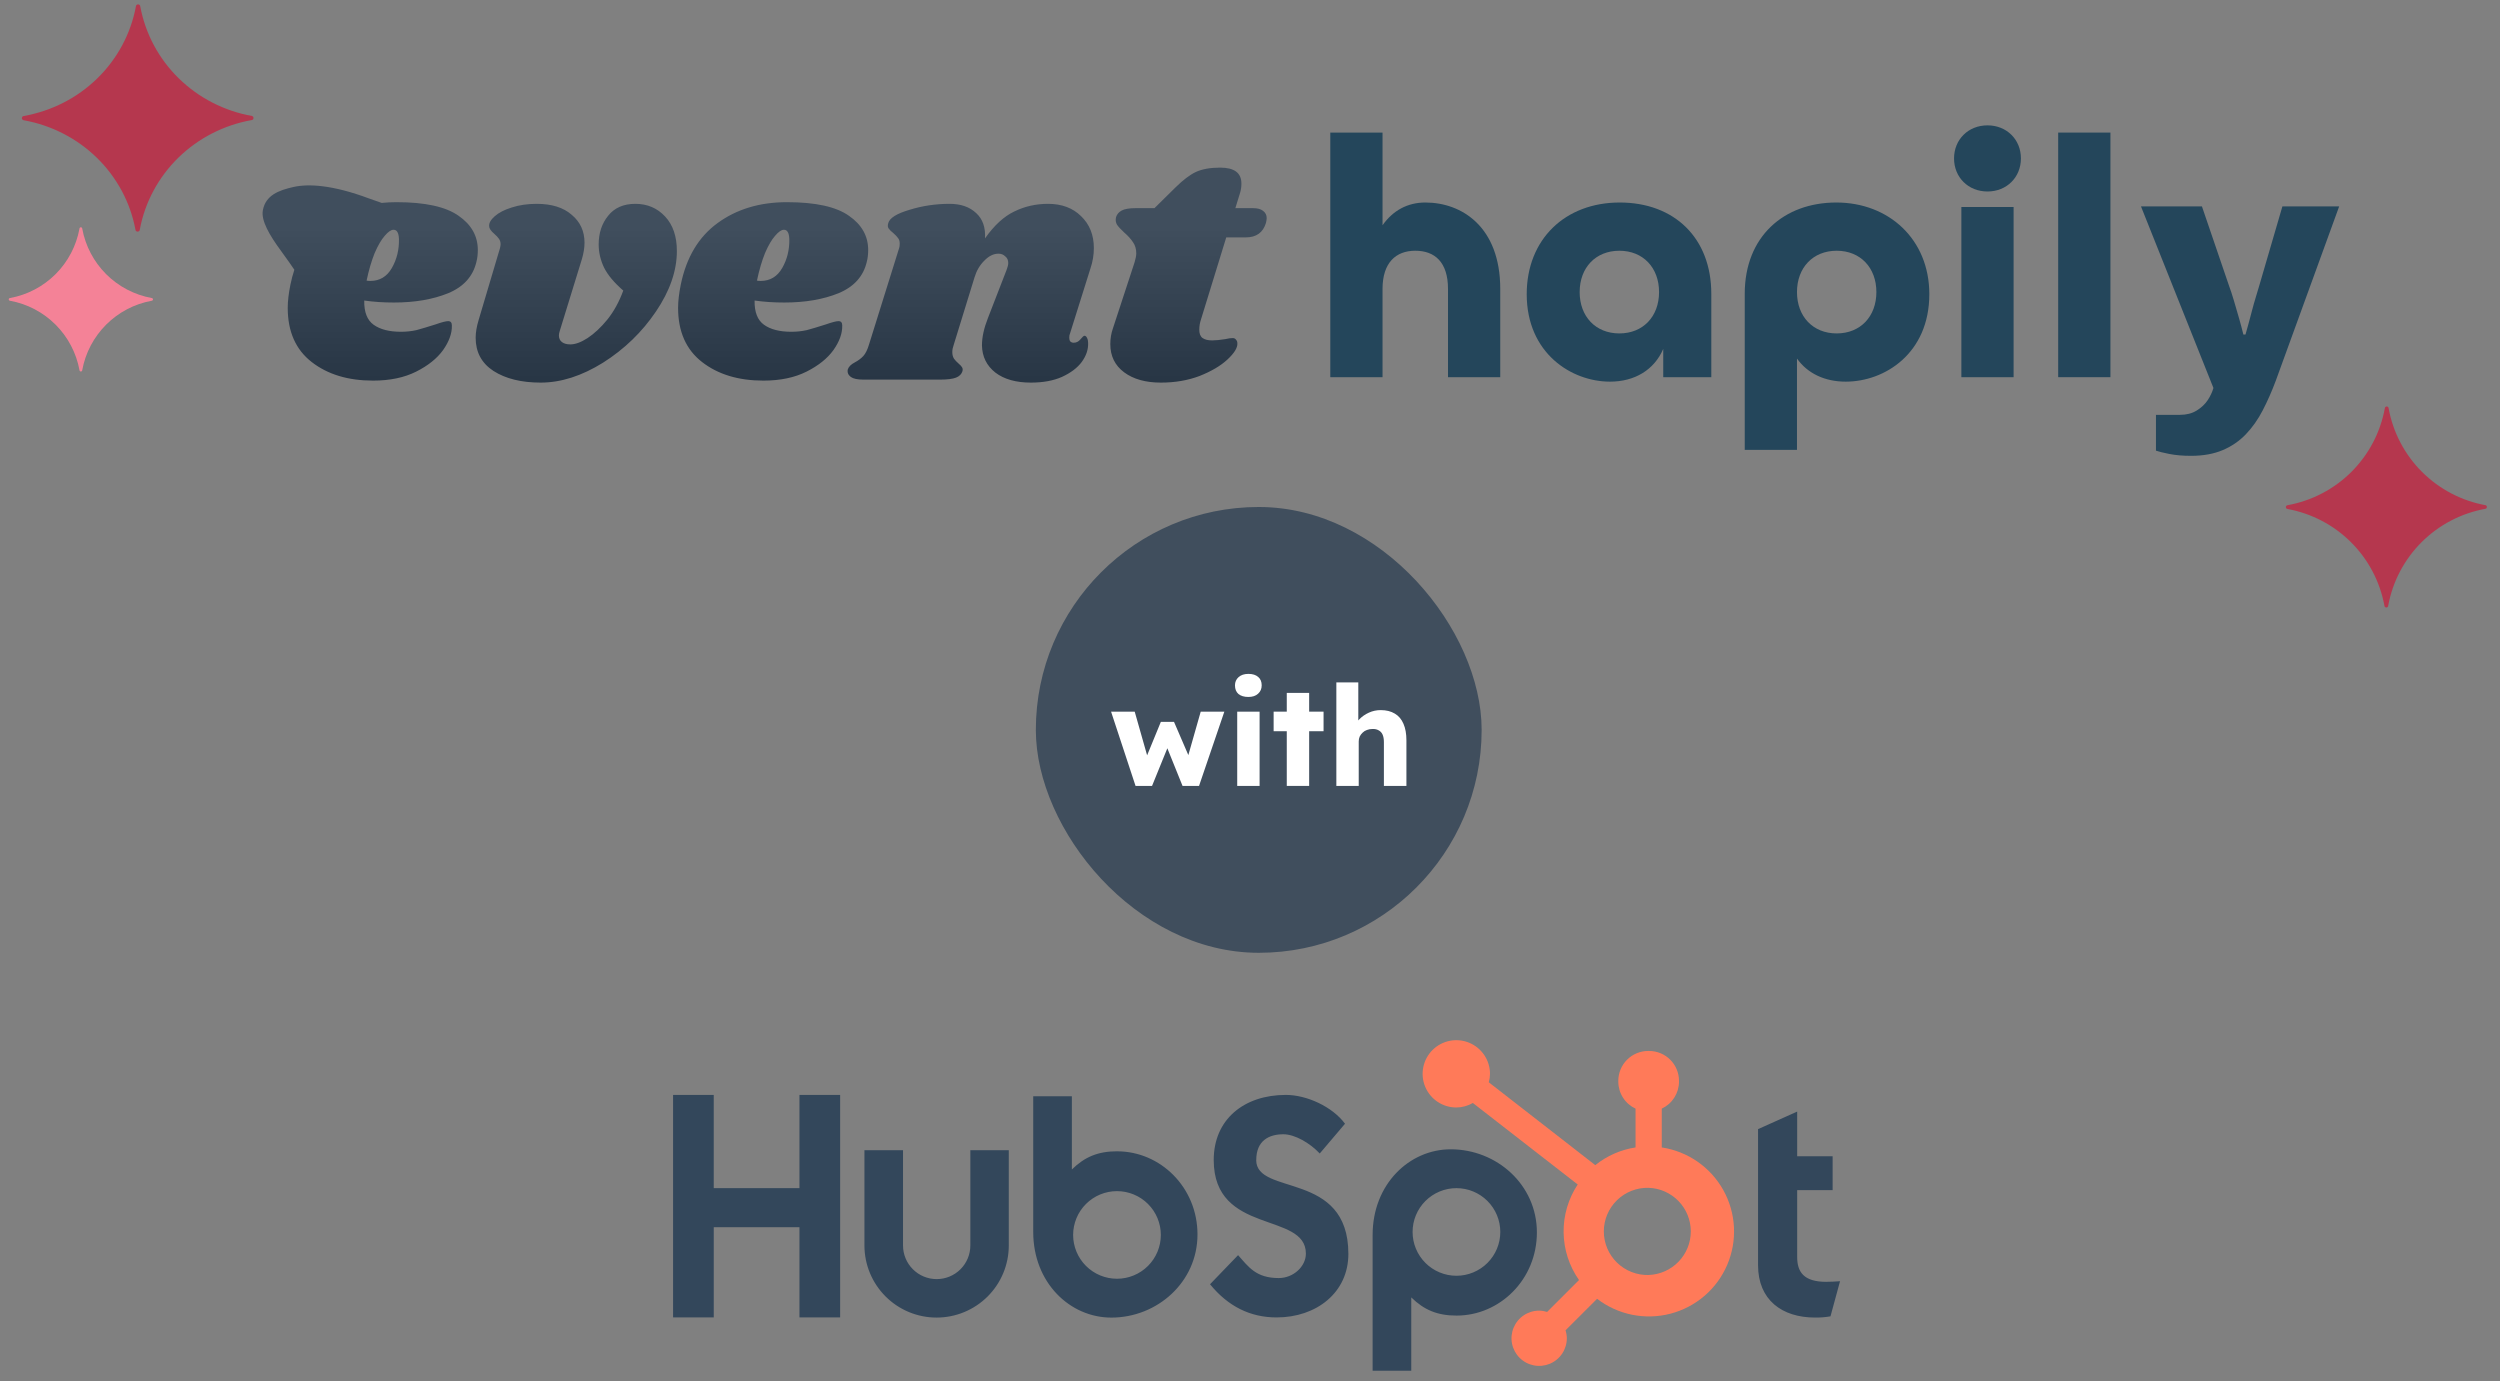 <svg width="572" height="316" viewBox="0 0 572 316" fill="none" xmlns="http://www.w3.org/2000/svg">
<rect x="0" y="0" width="572" height="316" fill="#808080" stroke="none"/>
<path d="M57.692 26.546C51.331 25.409 45.475 22.403 40.902 17.927C36.33 13.452 33.259 7.72 32.098 1.493C32.098 1.362 32.045 1.237 31.95 1.144C31.856 1.052 31.727 1 31.594 1C31.46 1 31.332 1.052 31.237 1.144C31.143 1.237 31.09 1.362 31.09 1.493C29.922 7.734 26.835 13.477 22.242 17.954C17.649 22.431 11.77 25.428 5.389 26.546C5.278 26.571 5.18 26.632 5.109 26.72C5.038 26.807 5 26.915 5 27.026C5 27.137 5.038 27.245 5.109 27.332C5.18 27.42 5.278 27.481 5.389 27.506C11.743 28.64 17.594 31.638 22.166 36.103C26.737 40.569 29.813 46.29 30.984 52.507C30.984 52.638 31.037 52.763 31.131 52.855C31.226 52.948 31.354 53 31.488 53C31.621 53 31.75 52.948 31.844 52.855C31.939 52.763 31.992 52.638 31.992 52.507C33.16 46.266 36.246 40.523 40.839 36.046C45.432 31.569 51.312 28.572 57.692 27.454C57.783 27.417 57.861 27.353 57.916 27.273C57.971 27.192 58 27.097 58 27C58 26.903 57.971 26.808 57.916 26.727C57.861 26.647 57.783 26.583 57.692 26.546Z" fill="#B5374E"/>
<path d="M568.733 115.598C563.212 114.593 558.129 111.933 554.161 107.974C550.192 104.015 547.527 98.944 546.519 93.436C546.519 93.321 546.473 93.21 546.391 93.128C546.309 93.046 546.197 93 546.081 93C545.965 93 545.854 93.046 545.772 93.128C545.69 93.21 545.644 93.321 545.644 93.436C544.63 98.957 541.951 104.037 537.965 107.997C533.979 111.958 528.875 114.61 523.338 115.598C523.242 115.621 523.156 115.675 523.095 115.752C523.033 115.829 523 115.925 523 116.023C523 116.121 523.033 116.217 523.095 116.294C523.156 116.371 523.242 116.425 523.338 116.448C528.852 117.45 533.931 120.103 537.899 124.053C541.866 128.003 544.536 133.064 545.552 138.564C545.552 138.679 545.598 138.79 545.68 138.872C545.762 138.954 545.873 139 545.989 139C546.105 139 546.217 138.954 546.299 138.872C546.381 138.79 546.427 138.679 546.427 138.564C547.44 133.043 550.12 127.963 554.106 124.003C558.092 120.042 563.195 117.39 568.733 116.402C568.812 116.368 568.88 116.313 568.927 116.241C568.975 116.17 569 116.086 569 116C569 115.914 568.975 115.83 568.927 115.759C568.88 115.687 568.812 115.631 568.733 115.598Z" fill="#B5374E"/>
<path d="M34.683 68.183C30.741 67.46 27.112 65.555 24.279 62.721C21.445 59.888 19.54 56.259 18.817 52.317C18.817 52.233 18.784 52.152 18.724 52.093C18.665 52.033 18.584 52 18.5 52C18.416 52 18.335 52.033 18.276 52.093C18.216 52.152 18.183 52.233 18.183 52.317C17.46 56.259 15.555 59.888 12.721 62.721C9.888 65.555 6.259 67.46 2.317 68.183C2.233 68.183 2.152 68.216 2.093 68.276C2.033 68.335 2 68.416 2 68.5C2 68.584 2.033 68.665 2.093 68.724C2.152 68.784 2.233 68.817 2.317 68.817C6.258 69.544 9.884 71.45 12.717 74.283C15.55 77.116 17.456 80.743 18.183 84.683C18.183 84.767 18.216 84.848 18.276 84.907C18.335 84.967 18.416 85 18.5 85C18.584 85 18.665 84.967 18.724 84.907C18.784 84.848 18.817 84.767 18.817 84.683C19.544 80.743 21.45 77.116 24.283 74.283C27.116 71.45 30.742 69.544 34.683 68.817C34.767 68.817 34.848 68.784 34.907 68.724C34.967 68.665 35 68.584 35 68.5C35 68.416 34.967 68.335 34.907 68.276C34.848 68.216 34.767 68.183 34.683 68.183Z" fill="#F48297"/>
<g clip-path="url(#clip0_933_6)">
<path d="M182.917 250.515V271.839H163.305V250.515H154V301.419H163.307V280.787H182.914V301.419H192.224V250.515H182.917ZM222.014 284.966C222.014 287.006 221.203 288.963 219.759 290.406C218.314 291.849 216.356 292.659 214.313 292.659C212.27 292.659 210.312 291.849 208.867 290.406C207.423 288.963 206.612 287.006 206.612 284.966V263.161H197.783V284.966C197.783 289.341 199.523 293.537 202.62 296.63C205.717 299.724 209.917 301.462 214.297 301.462C218.676 301.462 222.877 299.724 225.974 296.63C229.071 293.537 230.81 289.341 230.81 284.966V263.161H222.014V284.966ZM287.432 265.408C287.432 260.937 290.392 259.52 293.633 259.52C296.248 259.52 299.699 261.508 301.958 263.919L307.739 257.11C304.852 253.21 298.999 250.515 294.205 250.515C284.626 250.515 277.699 256.119 277.699 265.408C277.699 282.644 298.787 277.174 298.787 286.82C298.787 289.794 295.895 292.421 292.586 292.421C287.364 292.421 285.671 289.872 283.273 287.175L276.855 293.84C280.961 298.873 286.024 301.429 292.087 301.429C301.188 301.429 308.507 295.758 308.507 286.891C308.507 267.758 287.417 273.704 287.417 265.408M417.894 293.287C412.678 293.287 411.194 291.032 411.194 287.58V272.295H419.305V264.55H411.194V254.332L402.242 258.345V289.48C402.242 297.443 407.743 301.457 415.285 301.457C416.469 301.477 417.652 301.381 418.816 301.175L421 293.143C420.015 293.211 418.884 293.279 417.894 293.279M255.621 263.415C251.248 263.415 248.196 264.683 245.243 267.574V250.82H236.402V281.876C236.402 293.501 244.815 301.467 254.271 301.467C264.76 301.467 273.986 293.36 273.986 282.445C273.986 271.666 265.495 263.423 255.621 263.423M255.566 292.577C254.248 292.577 252.943 292.318 251.726 291.814C250.509 291.311 249.402 290.572 248.471 289.642C247.539 288.711 246.8 287.606 246.296 286.39C245.791 285.174 245.532 283.871 245.532 282.554C245.532 281.238 245.791 279.935 246.296 278.719C246.8 277.503 247.539 276.398 248.471 275.467C249.402 274.536 250.509 273.798 251.726 273.294C252.943 272.791 254.248 272.531 255.566 272.531C258.227 272.531 260.779 273.587 262.661 275.467C264.543 277.347 265.6 279.896 265.6 282.554C265.6 285.213 264.543 287.762 262.661 289.642C260.779 291.521 258.227 292.577 255.566 292.577ZM351.64 281.982C351.64 271.047 342.434 262.96 331.925 262.96C322.472 262.96 314.056 270.923 314.056 282.55V313.625H322.898V296.847C325.845 299.733 328.903 301.006 333.27 301.006C343.144 301.006 351.64 292.763 351.64 281.982ZM343.268 281.871C343.268 284.529 342.211 287.079 340.329 288.958C338.447 290.838 335.895 291.894 333.234 291.894C330.573 291.894 328.02 290.838 326.139 288.958C324.257 287.079 323.2 284.529 323.2 281.871C323.2 279.213 324.257 276.663 326.139 274.784C328.02 272.904 330.573 271.848 333.234 271.848C335.895 271.848 338.447 272.904 340.329 274.784C342.211 276.663 343.268 279.213 343.268 281.871Z" fill="#33475B"/>
<path d="M380.209 262.532V253.658C381.383 253.11 382.377 252.24 383.075 251.149C383.774 250.059 384.148 248.793 384.154 247.498V247.294C384.154 243.52 381.091 240.461 377.312 240.461H377.108C375.294 240.461 373.554 241.181 372.271 242.462C370.988 243.744 370.267 245.482 370.267 247.294V247.498C370.273 248.793 370.647 250.059 371.345 251.149C372.044 252.24 373.038 253.11 374.212 253.658V262.532C370.837 263.048 367.66 264.446 365 266.583L340.635 247.627C340.809 247 340.9 246.356 340.91 245.709C340.913 244.186 340.463 242.697 339.619 241.429C338.774 240.161 337.572 239.172 336.164 238.586C334.757 238.001 333.207 237.846 331.711 238.14C330.215 238.435 328.84 239.166 327.761 240.241C326.681 241.316 325.944 242.687 325.645 244.18C325.345 245.674 325.495 247.222 326.077 248.63C326.658 250.038 327.644 251.242 328.911 252.09C330.177 252.938 331.667 253.392 333.192 253.394C334.526 253.387 335.835 253.032 336.988 252.362L360.98 271.012C358.825 274.264 357.7 278.09 357.753 281.99C357.806 285.89 359.034 289.684 361.277 292.877L353.98 300.168C353.39 299.98 352.776 299.88 352.156 299.872C350.905 299.873 349.682 300.244 348.642 300.939C347.601 301.634 346.791 302.622 346.312 303.777C345.834 304.932 345.709 306.203 345.953 307.429C346.198 308.655 346.801 309.782 347.685 310.666C348.57 311.55 349.698 312.152 350.925 312.396C352.153 312.64 353.425 312.515 354.581 312.037C355.738 311.559 356.727 310.75 357.422 309.711C358.118 308.672 358.49 307.45 358.491 306.2C358.483 305.581 358.383 304.967 358.194 304.378L365.413 297.164C367.767 298.975 370.505 300.223 373.417 300.813C376.328 301.403 379.336 301.32 382.211 300.569C385.085 299.819 387.749 298.421 389.999 296.483C392.249 294.545 394.025 292.118 395.191 289.389C396.358 286.659 396.883 283.7 396.727 280.736C396.571 277.772 395.738 274.884 394.292 272.291C392.846 269.699 390.825 267.472 388.384 265.78C385.943 264.089 383.146 262.978 380.209 262.532ZM377.217 291.719C375.882 291.756 374.554 291.525 373.311 291.04C372.068 290.556 370.934 289.827 369.978 288.897C369.021 287.968 368.261 286.856 367.741 285.628C367.222 284.399 366.955 283.08 366.955 281.747C366.955 280.413 367.222 279.094 367.741 277.865C368.261 276.637 369.021 275.525 369.978 274.596C370.934 273.666 372.068 272.937 373.311 272.453C374.554 271.968 375.882 271.737 377.217 271.774C379.802 271.864 382.252 272.954 384.05 274.813C385.848 276.671 386.853 279.155 386.854 281.739C386.856 284.324 385.853 286.808 384.057 288.669C382.261 290.529 379.812 291.621 377.227 291.714" fill="#FF7A59"/>
</g>
<path fill-rule="evenodd" clip-rule="evenodd" d="M288.972 48.234C288.458 47.829 287.712 47.626 286.735 47.626H282.648L283.728 44.129C283.934 43.47 284.036 42.761 284.036 42C284.036 39.568 282.417 38.351 279.178 38.351C276.916 38.351 275.065 38.681 273.626 39.339C272.238 39.998 270.696 41.164 268.999 42.837L264.141 47.626H259.822C258.383 47.626 257.329 47.804 256.661 48.158C255.992 48.513 255.555 49.02 255.35 49.679C255.195 50.338 255.273 50.921 255.581 51.428C255.89 51.884 256.429 52.467 257.2 53.176C258.074 53.936 258.743 54.671 259.205 55.381C259.72 56.09 259.977 56.952 259.977 57.966C259.977 58.473 259.848 59.157 259.591 60.019L254.656 75.072C254.244 76.237 254.039 77.454 254.039 78.721C254.039 81.458 255.093 83.612 257.2 85.183C259.308 86.754 262.11 87.54 265.606 87.54C268.845 87.54 271.801 87.033 274.474 86.019C277.148 84.955 279.255 83.713 280.798 82.294C282.391 80.824 283.162 79.583 283.111 78.569C283.111 78.214 283.008 77.935 282.803 77.733C282.648 77.479 282.391 77.353 282.031 77.353C281.569 77.353 281.029 77.428 280.412 77.581C279.178 77.783 278.15 77.885 277.327 77.885C276.402 77.885 275.682 77.707 275.168 77.353C274.654 76.998 274.397 76.364 274.397 75.452C274.397 74.641 274.526 73.855 274.783 73.095L280.566 54.317H285.039C287.455 54.317 288.998 53.202 289.666 50.971C289.769 50.465 289.82 50.11 289.82 49.907C289.82 49.197 289.537 48.64 288.972 48.234ZM87.329 46.427C86.44 46.136 85.502 45.809 84.518 45.44C76.039 42.262 70.519 42.021 67.15 42.782C63.782 43.542 60.791 44.653 60.142 48.101C59.693 50.485 61.668 53.803 64.214 57.288C65.863 59.546 66.875 61.013 67.347 61.723C66.993 62.797 66.694 63.927 66.45 65.112C66.038 67.14 65.833 68.914 65.833 70.434C65.833 75.857 67.658 79.988 71.308 82.826C74.958 85.665 79.636 87.084 85.343 87.084C89.198 87.084 92.489 86.4 95.213 85.031C97.938 83.663 99.995 82.016 101.383 80.09C102.771 78.113 103.439 76.237 103.388 74.464C103.388 73.805 103.105 73.475 102.539 73.475C102.025 73.475 101.048 73.729 99.609 74.236C97.861 74.793 96.421 75.224 95.29 75.528C94.159 75.781 92.977 75.908 91.743 75.908C89.07 75.908 86.988 75.376 85.497 74.312C84.006 73.247 83.286 71.397 83.338 68.762C85.445 69.066 87.707 69.218 90.124 69.218C94.905 69.218 99.043 68.508 102.539 67.089C106.087 65.619 108.246 63.212 109.017 59.867C109.223 59.056 109.325 58.169 109.325 57.206C109.325 54.013 107.86 51.402 104.93 49.375C101.999 47.297 97.27 46.258 90.741 46.258C89.571 46.258 88.434 46.314 87.329 46.427ZM244.799 76.364C244.696 76.567 244.645 76.871 244.645 77.276C244.645 77.631 244.722 77.91 244.876 78.113C245.082 78.316 245.339 78.417 245.647 78.417C246.264 78.417 246.778 78.163 247.19 77.657C247.652 77.099 247.961 76.82 248.115 76.82C248.372 76.82 248.578 76.998 248.732 77.353C248.886 77.657 248.963 78.037 248.963 78.493C249.015 79.963 248.526 81.407 247.498 82.826C246.47 84.195 244.953 85.335 242.948 86.248C240.995 87.109 238.63 87.54 235.854 87.54C232.461 87.54 229.762 86.78 227.757 85.259C225.752 83.688 224.724 81.61 224.672 79.025C224.672 77.15 225.135 75.046 226.06 72.715L230.302 61.767C230.559 61.108 230.687 60.576 230.687 60.171C230.687 59.512 230.456 59.005 229.993 58.65C229.582 58.245 229.068 58.042 228.451 58.042C227.32 58.042 226.24 58.574 225.212 59.638C224.184 60.652 223.438 61.919 222.976 63.44L218.195 78.949C217.989 79.507 217.886 80.039 217.886 80.546C217.886 81.154 218.015 81.661 218.272 82.066C218.529 82.421 218.889 82.801 219.351 83.207C219.711 83.511 219.968 83.789 220.122 84.043C220.277 84.296 220.302 84.6 220.199 84.955C219.994 85.614 219.505 86.096 218.734 86.4C217.963 86.704 216.755 86.856 215.11 86.856H197.528C196.191 86.856 195.24 86.653 194.674 86.248C194.058 85.791 193.826 85.209 193.98 84.499C194.186 83.891 194.726 83.359 195.6 82.902C196.371 82.497 197.014 82.015 197.528 81.458C198.042 80.9 198.479 80.013 198.839 78.797L205.702 56.825C205.805 56.572 205.856 56.217 205.856 55.761C205.856 55.204 205.728 54.773 205.471 54.469C205.265 54.164 204.905 53.784 204.391 53.328C203.877 52.923 203.517 52.568 203.311 52.264C203.106 51.96 203.08 51.554 203.234 51.047C203.543 49.882 205.162 48.868 208.092 48.006C211.023 47.094 214.082 46.638 217.269 46.638C219.84 46.638 221.87 47.347 223.361 48.767C224.852 50.135 225.52 52.061 225.366 54.545C227.474 51.554 229.71 49.502 232.075 48.386C234.44 47.221 237.011 46.638 239.787 46.638C242.923 46.638 245.442 47.576 247.344 49.451C249.298 51.326 250.274 53.759 250.274 56.749C250.274 58.321 250.017 59.867 249.503 61.387L244.799 76.364ZM194.244 49.375C191.314 47.297 186.584 46.258 180.055 46.258C173.835 46.258 168.539 47.854 164.169 51.047C159.851 54.19 157.049 58.878 155.764 65.112C155.353 67.14 155.147 68.914 155.147 70.434C155.147 75.857 156.972 79.988 160.622 82.826C164.272 85.665 168.951 87.084 174.657 87.084C178.513 87.084 181.803 86.4 184.528 85.031C187.253 83.663 189.309 82.015 190.697 80.089C192.085 78.113 192.753 76.237 192.702 74.463C192.702 73.805 192.419 73.475 191.854 73.475C191.34 73.475 190.363 73.729 188.923 74.235C187.175 74.793 185.736 75.224 184.605 75.528C183.474 75.781 182.291 75.908 181.058 75.908C178.384 75.908 176.302 75.376 174.811 74.311C173.32 73.247 172.601 71.397 172.652 68.761C174.76 69.066 177.022 69.218 179.438 69.218C184.219 69.218 188.358 68.508 191.854 67.089C195.401 65.619 197.56 63.212 198.331 59.867C198.537 59.056 198.64 58.169 198.64 57.206C198.64 54.013 197.175 51.402 194.244 49.375ZM174.04 64.276C173.68 64.276 173.398 64.251 173.192 64.2C173.706 61.767 174.323 59.664 175.043 57.89C175.814 56.116 176.585 54.798 177.356 53.936C178.127 53.024 178.796 52.568 179.361 52.568C180.132 52.568 180.544 53.278 180.595 54.697C180.646 57.13 180.107 59.334 178.976 61.311C177.845 63.288 176.199 64.276 174.04 64.276ZM145.382 46.638C148.107 46.638 150.369 47.601 152.168 49.527C153.968 51.453 154.867 54.089 154.867 57.434C154.867 61.945 153.274 66.557 150.086 71.27C146.899 75.984 142.863 79.887 137.979 82.978C133.095 86.019 128.34 87.54 123.713 87.54C119.292 87.54 115.693 86.653 112.917 84.879C110.192 83.105 108.83 80.571 108.83 77.276C108.83 76.06 109.061 74.692 109.524 73.171L114.382 56.825C114.485 56.42 114.536 56.116 114.536 55.913C114.536 55.406 114.408 54.975 114.151 54.621C113.894 54.266 113.534 53.886 113.071 53.48C112.3 52.822 111.914 52.239 111.914 51.732C111.863 51.022 112.3 50.262 113.225 49.451C114.151 48.64 115.436 47.981 117.081 47.474C118.777 46.917 120.68 46.638 122.787 46.638C126.232 46.638 128.905 47.474 130.807 49.147C132.761 50.769 133.738 52.898 133.738 55.533C133.738 56.699 133.532 57.966 133.121 59.334L128.108 75.604C127.954 76.06 127.877 76.44 127.877 76.744C127.877 77.403 128.108 77.91 128.571 78.265C129.034 78.62 129.676 78.797 130.499 78.797C131.63 78.797 132.941 78.316 134.432 77.353C135.974 76.339 137.491 74.92 138.982 73.095C140.472 71.22 141.681 69.015 142.606 66.481C140.55 64.707 139.084 62.958 138.21 61.235C137.388 59.512 136.977 57.738 136.977 55.913C136.977 53.328 137.696 51.149 139.136 49.375C140.575 47.55 142.657 46.638 145.382 46.638ZM84.726 64.276C84.366 64.276 84.083 64.251 83.877 64.2C84.392 61.767 85.008 59.664 85.728 57.89C86.499 56.116 87.27 54.798 88.042 53.937C88.813 53.024 89.481 52.568 90.047 52.568C90.818 52.568 91.229 53.278 91.281 54.697C91.332 57.13 90.792 59.334 89.661 61.311C88.53 63.288 86.885 64.276 84.726 64.276Z" fill="url(#paint0_linear_933_6)"/>
<path d="M304.37 30.334H316.323V51.538C318.713 48.149 322.06 46.335 326.124 46.335C334.411 46.335 343.257 51.852 343.257 66.118V86.296H331.304V66.118C331.304 59.97 328.276 57.369 323.813 57.369C319.351 57.369 316.323 60.128 316.323 66.118V86.296H304.37V30.334Z" fill="#24465B"/>
<path d="M349.312 67.302C349.312 54.769 358.078 46.335 370.588 46.335C383.098 46.335 391.546 54.453 391.546 67.223V86.298H380.549V79.834C378.478 84.642 374.014 87.322 368.357 87.322C359.591 87.322 349.312 80.858 349.312 67.302ZM379.593 66.829C379.593 61.233 375.927 57.37 370.508 57.37C365.089 57.37 361.425 61.233 361.425 66.829C361.425 72.424 365.09 76.287 370.508 76.287C375.926 76.287 379.593 72.424 379.593 66.829Z" fill="#24465B"/>
<path d="M399.195 67.223C399.195 54.139 408.121 46.335 420.153 46.335C432.185 46.335 441.429 54.769 441.429 67.302C441.429 80.859 431.228 87.322 422.304 87.322C417.603 87.322 413.618 85.51 411.148 82.041V102.929H399.195V67.223ZM429.316 66.829C429.316 61.233 425.651 57.37 420.233 57.37C414.815 57.37 411.149 61.233 411.149 66.829C411.149 72.424 414.815 76.287 420.233 76.287C425.651 76.287 429.316 72.424 429.316 66.829Z" fill="#24465B"/>
<path d="M447.086 36.247C447.086 31.912 450.353 28.68 454.736 28.68C459.12 28.68 462.386 31.911 462.386 36.247C462.386 40.583 459.12 43.814 454.736 43.814C450.353 43.814 447.086 40.583 447.086 36.247ZM448.76 47.361H460.713V86.297H448.76V47.36V47.361Z" fill="#24465B"/>
<path d="M470.912 30.334H482.865V86.298H470.912V30.334Z" fill="#24465B"/>
<path d="M501.333 104.294C499.421 104.294 497.747 104.148 496.312 103.861C494.878 103.572 493.868 103.322 493.284 103.112V94.915H498.783C500.269 94.915 501.544 94.586 502.608 93.929C503.669 93.271 504.506 92.483 505.117 91.564C505.727 90.644 506.165 89.712 506.432 88.766L489.857 47.227H503.803L510.019 65.435C510.338 66.276 510.696 67.366 511.095 68.706C511.494 70.046 511.891 71.413 512.29 72.805C512.689 74.198 513.019 75.446 513.287 76.549H513.765C513.976 75.814 514.216 74.96 514.482 73.988C514.747 73.017 515.012 72.018 515.278 70.992C515.543 69.968 515.822 68.982 516.115 68.036C516.406 67.091 516.659 66.251 516.872 65.514L522.212 47.227H535.2L520.698 87.111C519.793 89.528 518.798 91.788 517.709 93.889C516.62 95.99 515.331 97.817 513.845 99.367C512.358 100.916 510.591 102.126 508.546 102.993C506.5 103.859 504.096 104.293 501.334 104.293L501.333 104.294Z" fill="#24465B"/>
<rect x="237" y="116" width="102" height="102" rx="51" fill="#404E5D"/>
<path d="M305.756 179.816V156.136H310.78V166.28L309.756 166.664C309.991 165.896 310.407 165.203 311.004 164.584C311.623 163.944 312.359 163.432 313.212 163.048C314.065 162.664 314.961 162.472 315.9 162.472C317.18 162.472 318.257 162.739 319.132 163.272C320.007 163.784 320.668 164.563 321.116 165.608C321.564 166.632 321.788 167.891 321.788 169.384V179.816H316.636V169.8C316.636 169.117 316.54 168.552 316.348 168.104C316.156 167.656 315.857 167.325 315.452 167.112C315.068 166.877 314.588 166.771 314.012 166.792C313.564 166.792 313.148 166.867 312.764 167.016C312.38 167.144 312.049 167.347 311.772 167.624C311.495 167.88 311.271 168.179 311.1 168.52C310.951 168.861 310.876 169.235 310.876 169.64V179.816H308.348C307.751 179.816 307.239 179.816 306.812 179.816C306.385 179.816 306.033 179.816 305.756 179.816Z" fill="white"/>
<path d="M294.414 179.816V158.536H299.534V179.816H294.414ZM291.406 167.304V162.824H302.83V167.304H291.406Z" fill="white"/>
<path d="M283.075 179.816V162.824H288.195V179.816H283.075ZM285.635 159.464C284.675 159.464 283.918 159.24 283.363 158.792C282.83 158.323 282.563 157.661 282.563 156.808C282.563 156.04 282.841 155.411 283.395 154.92C283.95 154.429 284.697 154.184 285.635 154.184C286.595 154.184 287.342 154.419 287.875 154.888C288.409 155.336 288.675 155.976 288.675 156.808C288.675 157.597 288.398 158.237 287.843 158.728C287.31 159.219 286.574 159.464 285.635 159.464Z" fill="white"/>
<path d="M259.812 179.816L254.212 162.824H259.62L262.756 173.864L262.084 173.736L265.604 165.16H268.612L272.324 173.768L271.588 173.832L274.724 162.824H280.132L274.34 179.816H270.564L266.884 170.696L267.268 170.76L263.588 179.816H259.812Z" fill="white"/>
<defs>
<linearGradient id="paint0_linear_933_6" x1="164.623" y1="52.061" x2="164.623" y2="86.754" gradientUnits="userSpaceOnUse">
<stop stop-color="#404E5D"/>
<stop offset="1" stop-color="#283645"/>
</linearGradient>
<clipPath id="clip0_933_6">
<rect width="267" height="78" fill="white" transform="translate(154 238)"/>
</clipPath>
</defs>
</svg>
